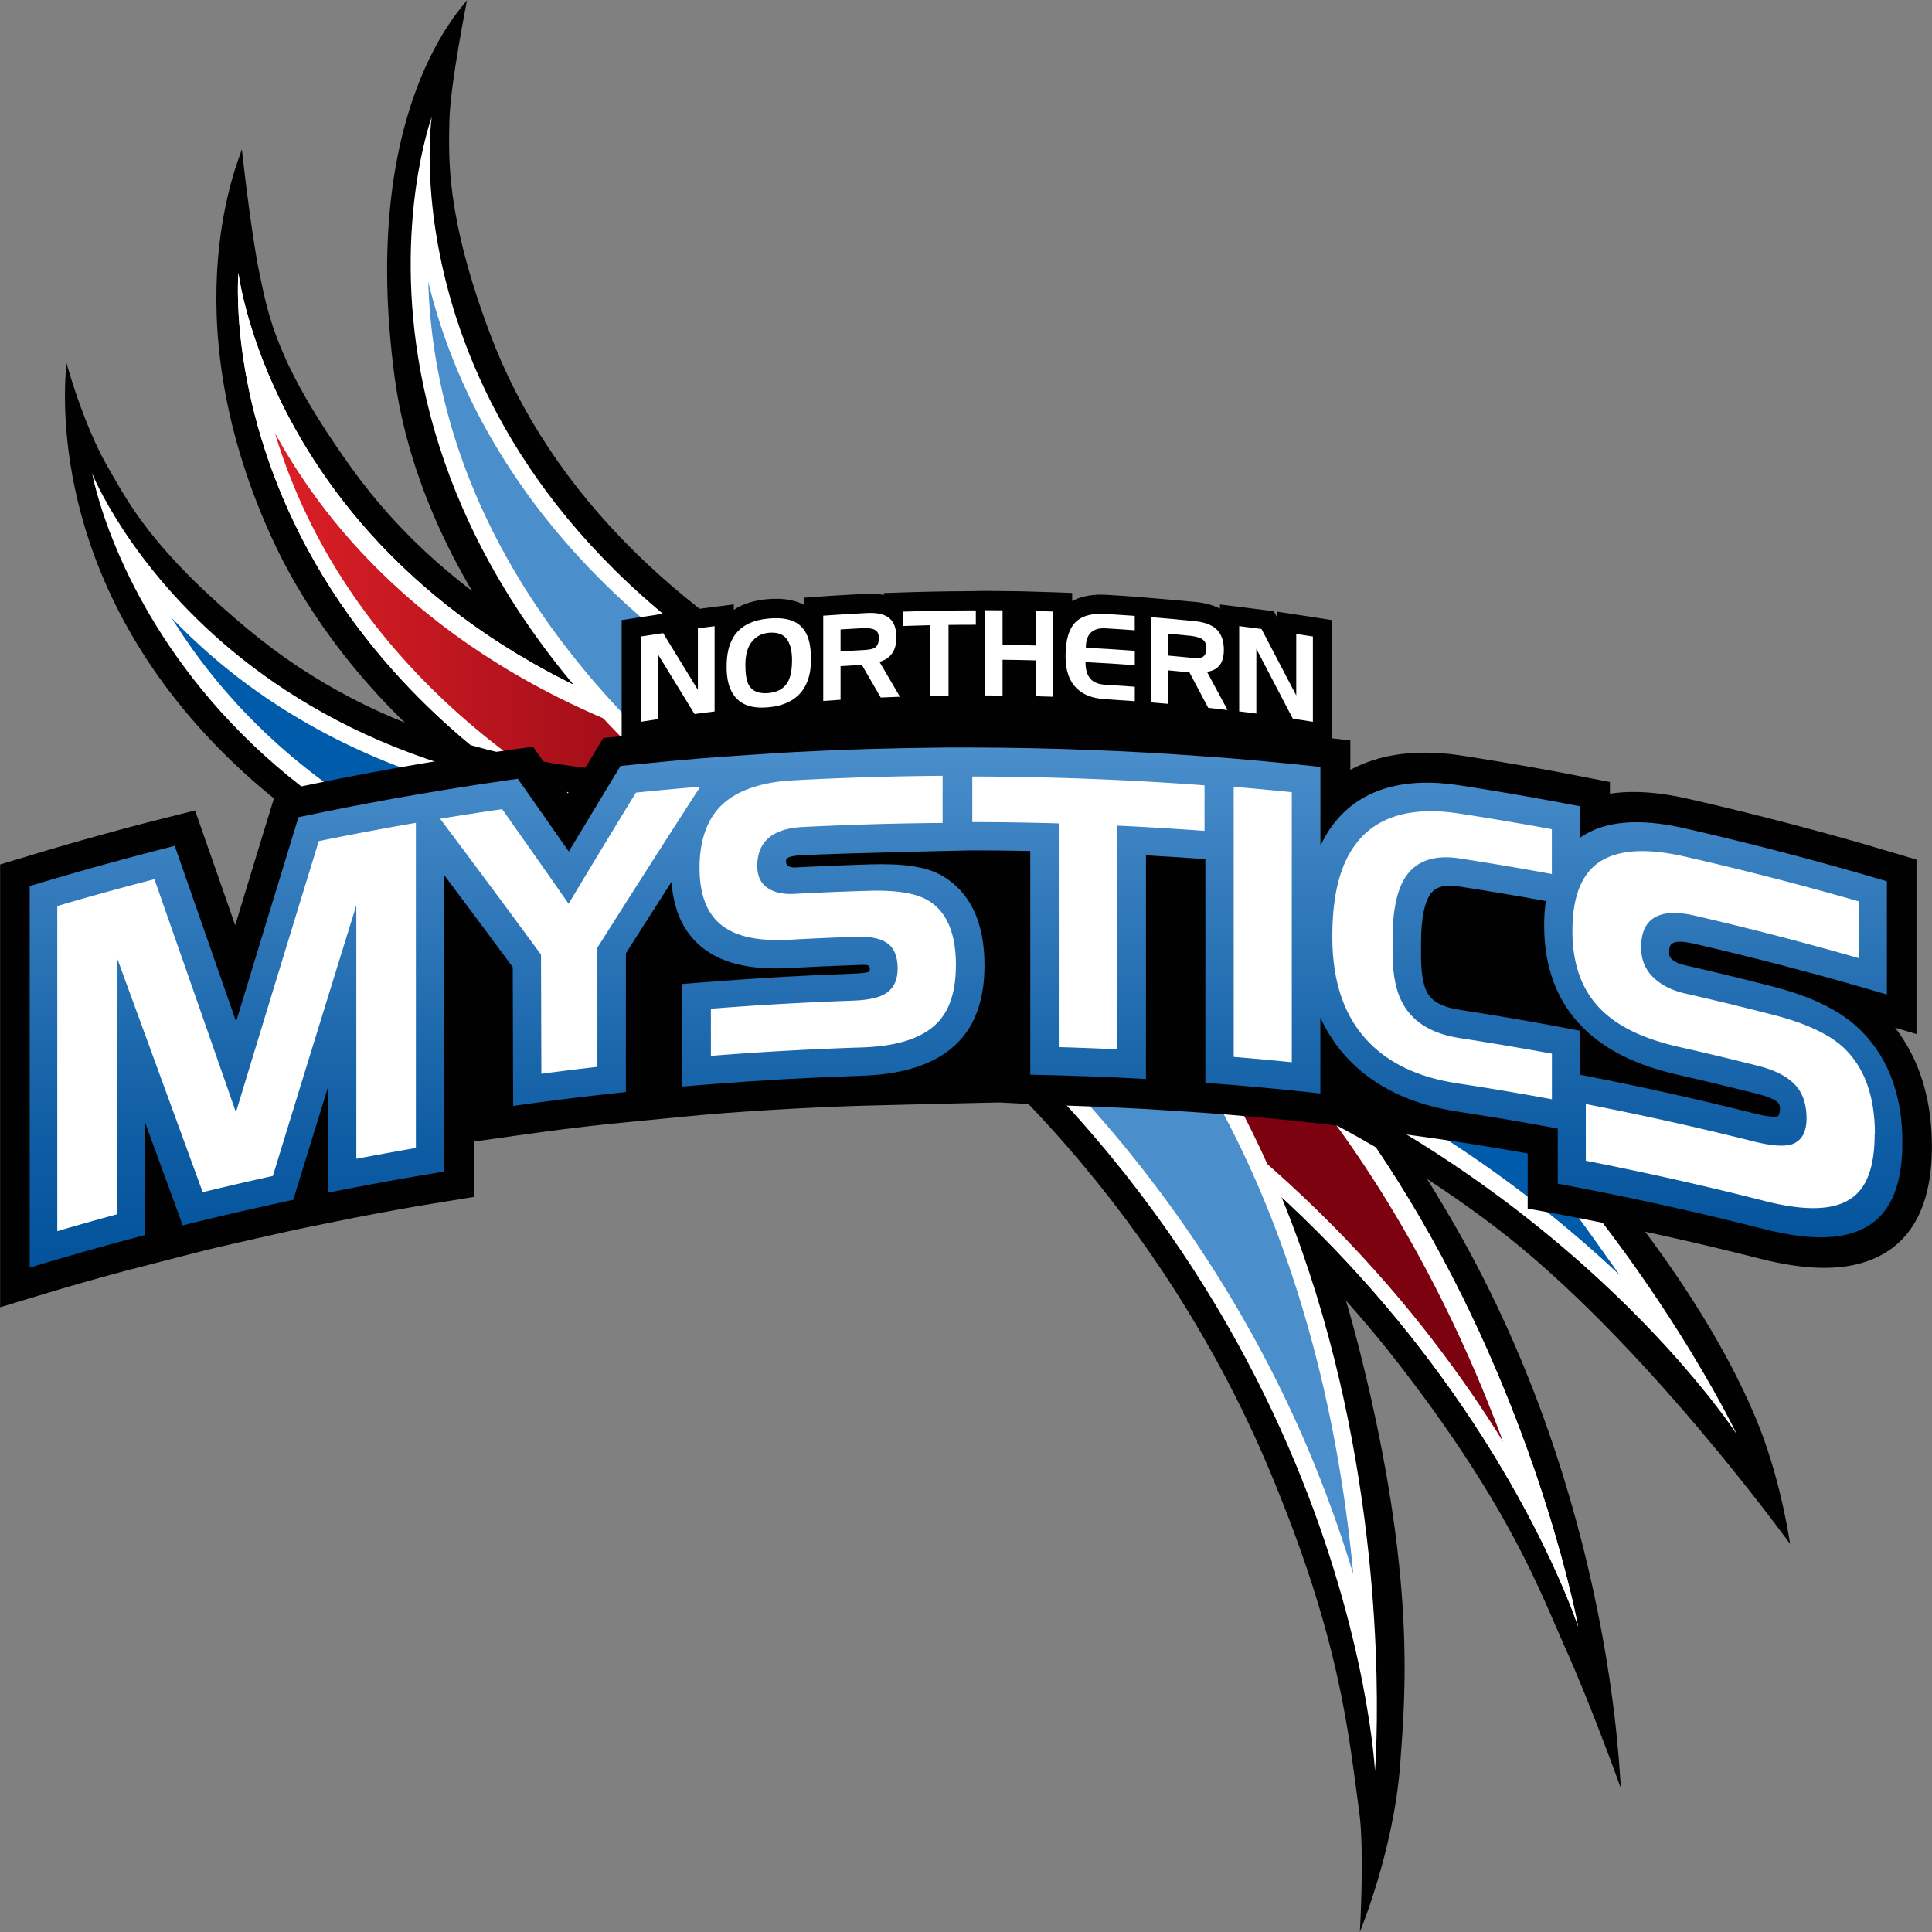 <svg viewBox="0 0 338.93 338.93" xmlns="http://www.w3.org/2000/svg"><rect x="0" y="0" width="338.93" height="338.93" fill="#808080" stroke="none"/><defs><clipPath id="a"><path d="M141.52 161.78c106.77 34.83 135.33 123.58 135.33 123.58s-23.96-130.97-133.31-151.41C49.81 116.43 41.83 47.88 41.83 47.88s-7.07 79.09 99.69 113.91" fill="#fff"></path></clipPath><clipPath id="c"><path d="M142.52 156.34c94.11 61.24 98.69 154.36 98.69 154.36S252 178 151.68 129.98c-86-41.16-75.95-109.44-75.95-109.44S48.41 95.1 142.52 156.33" fill="none"></path></clipPath><clipPath id="d"><path d="M16.17 83.04s13.66 78.22 125.81 84.26c112.15 6.03 162.74 84.38 162.74 84.38s-57.09-120.31-168.01-111.79c-95.08 7.3-120.55-56.85-120.55-56.85Z" fill="none"></path></clipPath><clipPath id="e"><path d="M307.64 195.3c-9.77-2.45-19.58-4.64-29.44-6.56-.34-.07-.68-.13-1.01-.2v-7.71c-1.64-.31-3.3-.63-4.94-.94-5.38-.99-10.77-1.9-16.16-2.73-4.46-.68-5.41-2.45-5.78-3.16-.38-.71-1.02-2.48-1.02-6.28v-2.31c0-4.88.8-7.21 1.46-8.28.67-1.09 1.84-2.14 5.3-1.6 5.05.78 10.09 1.62 15.13 2.54a30.21 30.21 0 0 0-.29 4.28c0 7.36 2.26 13.33 6.7 17.81 3.99 4.06 9.54 6.77 16.95 8.43 4.62 1.05 9.23 2.16 13.83 3.32 2.34.59 3.24 1.25 3.46 1.42.25.3.48.56.42 1.51-.05.71-.36.96-.36.96l-.04.02c-.12.04-.31.08-.66.08-.59 0-1.64-.12-3.56-.6m-142.27-64.15c-8.71.07-17.43.33-26.13.79-2.77.15-13.24.85-16.37 1.11-3.76.32-7.53.66-11.28 1.05-.91.09-1.82.19-2.73.28l-1.47 2.43c-2.53 4.17-5.06 8.37-7.6 12.58-2.5-3.59-4.99-7.15-7.48-10.69-.49-.69-.99-1.39-1.47-2.08-.91.13-1.81.25-2.72.39-3.4.49-6.79 1.01-10.18 1.57-1.65.27-3.3.55-4.96.83a555 555 0 0 0-17.04 3.21c-1.19.24-2.38.48-3.57.74L51.25 147c-3.28 10.7-6.55 21.45-9.83 32.22-3.23-9.25-6.46-18.49-9.67-27.68-.37-1.05-.74-2.1-1.1-3.15-1.18.31-2.37.61-3.55.91-5.7 1.48-11.38 3.05-17.04 4.7-1.62.48-3.24.96-4.85 1.44v66.94c1.61-.5 3.24-.97 4.85-1.45 3.5-1.02 7-2.02 10.51-2.97 1.63-.44 3.25-.87 4.88-1.3v-19.74l5.48 14.97c.37 1.02.75 2.05 1.12 3.08l3.52-.87c4.1-1 8.2-1.94 12.31-2.84 1.19-.26 2.37-.51 3.56-.77.37-1.21.75-2.42 1.12-3.63 1.67-5.45 3.35-10.88 5.03-16.3v18.66c1.64-.33 3.29-.65 4.93-.97 3.48-.66 6.96-1.3 10.44-1.89 1.65-.29 3.31-.57 4.96-.84v-52.01c4.01 5.34 8.02 10.74 12.03 16.16l.06 19.41c0 1.64.01 3.29.02 4.93 1.65-.23 3.31-.46 4.95-.68 3.27-.43 6.55-.83 9.83-1.21 1.66-.19 3.32-.37 4.99-.55v-24.33c2.66-4.2 5.34-8.37 8-12.53.39 5.35 2.36 9.32 5.86 11.87 3.51 2.57 8.35 3.59 14.82 3.24 3.91-.21 7.81-.39 11.73-.52 1.2-.04 2-.11 2.22.16.21.25.23.79.03.99-.28.18-1.3.3-2.87.36-8.3.29-16.59.76-24.88 1.42-1.67.13-3.33.24-5 .39v17.99c1.66-.14 3.33-.28 5-.41 8.81-.7 17.63-1.19 26.46-1.48 8.23-.26 14.2-2.49 17.75-6.82 2.52-3.07 3.79-7.29 3.79-12.55 0-7.55-2.51-12.88-7.47-15.74-2.92-1.67-7.07-2.13-12.69-1.97-4.39.13-8.78.31-13.17.54-1.85.02-1.51-1.28-1.38-1.51.18-.31 1.11-.59 2.82-.64 8.18-.41 29.7-.85 29.76-.85 3.39 0 6.78.04 10.16.11v39.24l5 .12c3.44.1 6.87.23 10.3.38 1.67.08 3.33.16 5 .26v-39.24c3.42.19 6.86.41 10.28.66.04 0 .09.01.14.01v39.24c1.66.13 3.33.25 4.99.39 3.4.29 6.81.59 10.19.94 1.67.17 3.33.35 4.99.54V178.5c1.22 2.7 2.83 5.11 4.83 7.22 4.67 4.97 11.15 8.04 19.24 9.29 5.53.84 11.06 1.77 16.57 2.79.33.05.67.12 1.01.19v9.66c1.64.31 3.29.62 4.94.95 10.48 2.04 20.92 4.39 31.3 7.03 9.36 2.39 16.08 1.83 20.03-1.98 2.79-2.69 4.19-7.13 4.19-13.24 0-8.7-2.76-15.64-8.23-20.51-3.26-2.87-7.96-5.13-14.38-6.8-5.16-1.33-10.33-2.59-15.53-3.77-1.2-.28-2.76-.86-2.78-2.04-.02-1.46 0-2.74 4.49-1.71 9.67 2.24 19.3 4.73 28.86 7.47 1.62.46 3.24.94 4.85 1.42v-19.86c-1.61-.48-3.23-.95-4.85-1.42a578.907 578.907 0 0 0-30.72-7.9c-7.99-1.81-13.91-1.25-18.05 1.52-.07.04-.12.09-.19.14v-5.5c-1.64-.32-3.3-.63-4.94-.93-5.42-1-10.86-1.92-16.3-2.76-9.67-1.48-16.93.68-21.53 6.17-1.09 1.29-2.01 2.78-2.8 4.44v-13.83c-1.66-.18-3.32-.35-4.99-.52-3.39-.35-6.79-.65-10.19-.94-1.66-.14-4.98-.38-5.02-.38a568.133 568.133 0 0 0-40.85-1.56c-.06 0-.2.03-.2-.02-1.67 0-3.34 0-5 .02" fill="none"></path></clipPath><linearGradient gradientUnits="userSpaceOnUse" y2="164.46" y1="164.46" x2="263.71" x1="48.23" id="b"><stop stop-color="#dc1f26" offset="0"></stop><stop stop-color="#7c0210" offset=".47"></stop><stop stop-color="#7c0210" offset=".84"></stop></linearGradient><linearGradient gradientUnits="userSpaceOnUse" gradientTransform="matrix(0 32.35 32.35 0 -14929.8 1899.24)" y2="466.75" y1="466.75" x2="-51.84" x1="-54.66" id="f"><stop stop-color="#4b8fcc" offset="0"></stop><stop stop-color="#327abb" offset=".29"></stop><stop stop-color="#0f5da4" offset=".75"></stop><stop stop-color="#02539c" offset="1"></stop></linearGradient></defs><path d="M238.56 338.93s.84-14.22-.12-21.14c-1.89-13.61-3.2-29.98-15.74-59.88-11.54-27.5-35.26-66.77-82.72-97.66-49.99-32.53-67.34-68.81-70.73-93.91C62.82 18.61 81.64.81 81.94 0c0 0-2.98 14.91-3.1 21.18-.11 6.27-.72 16.58 7.18 37.51 10.43 27.69 33.83 50.89 67.67 67.09 23.63 11.31 43.19 28.16 58.15 50.07 11.9 17.44 20.9 38.08 26.75 61.36 9.92 39.46 7.92 60.11 7.05 72.2-1.1 15.15-7.08 29.51-7.08 29.51" fill="#010101"></path><path d="M245.28 239.16c-18.27-23.58-51.36-55.38-105.21-72.94-56.72-18.5-82.25-49.34-92.65-72.43-17.78-39.49-5.06-66.75-4.99-67.62 0 0 1.59 14.71 3.14 22.05 1.55 7.35 3.02 15.66 16.07 33.84 17.25 24.05 45.87 40.41 82.75 47.3 25.75 4.82 49.02 16.04 69.14 33.33 16 13.78 29.79 31.53 41.74 52.35 27.83 48.54 28.84 97.33 29.09 98.7 0 0-5.19-14.46-9.67-24.42-4.47-9.96-9.56-24.55-29.42-50.19" fill="#010101"></path><path d="M141.52 161.78c106.77 34.83 135.33 123.58 135.33 123.58s-23.96-130.97-133.31-151.41C49.81 116.43 41.83 47.88 41.83 47.88s-7.07 79.09 99.69 113.91" fill="#fff"></path><g clip-path="url(#a)"><path d="m33.243 47.88 243.605-1.574 1.544 239.025-243.605 1.573z" fill="#fff"></path></g><path d="M263.71 252.95c-3.48-5.63-7.65-11.76-12.59-18.15-18.95-24.56-53.26-57.66-109.15-75.88-42.7-13.93-73.12-37.49-87.96-68.14-2.51-5.18-4.38-10.18-5.78-14.81 1.79 3.25 3.88 6.65 6.34 10.11 12.83 18.09 38.5 41.59 87.91 50.83 24.38 4.56 46.41 15.16 65.47 31.55 15.31 13.14 28.78 30.03 40.02 50.18 6.76 12.11 11.91 23.98 15.73 34.3" fill="url(#b)"></path><path d="M262.26 215.22C238.5 197.16 198.3 175 141.73 171.95c-59.59-3.21-91.78-26.77-108.26-46.01C7.08 95.13 11.78 64.43 11.63 63.57c0 0 2.89 10.74 7.25 18.31 3.76 6.53 7.8 14.46 24.57 28.47 22.5 18.8 52.52 27.26 89.19 25.14 1.22-.07 2.46-.16 3.71-.25.96-.07 1.91-.14 2.87-.19 25.69-1.49 50.65 3.66 74.17 15.3 18.71 9.27 36.54 22.63 52.98 39.73 27.88 29 38.46 50.5 42.36 60.49 3.89 10 5.3 20.28 5.3 20.28s-25.96-36.02-51.78-55.64" fill="#010101"></path><g clip-path="url(#c)"><path d="m46.547 20.543 205.436-1.327 1.882 291.444-205.435 1.327z" fill="#fff"></path></g><g clip-path="url(#d)"><path d="m15.09 83.047 289.624-1.87 1.1 170.486-289.623 1.87z" fill="#fff"></path></g><path d="M284.12 223.67c-4.83-4.55-10.45-9.41-16.88-14.31-24.67-18.81-66.4-41.91-125.1-45.07-44.86-2.41-80.34-17.31-102.61-43.08a99.141 99.141 0 0 1-9.41-12.81c2.57 2.68 5.47 5.41 8.74 8.13 17.08 14.15 47.96 30.23 98.09 26.38 24.77-1.91 48.81 2.67 71.5 13.57 18.21 8.78 36.14 20.94 52.23 37.53 9.64 9.94 17.1 20.72 23.44 29.66" fill="#005baa"></path><path d="M237.39 276.11c-1.92-6.35-4.35-13.34-7.45-20.79-11.94-28.61-36.52-69.46-85.77-101.51-37.64-24.49-60.91-55.12-67.3-88.56a99.7 99.7 0 0 1-1.74-15.79c.88 3.6 2.02 7.42 3.5 11.41 7.71 20.79 26.41 50.13 71.74 71.83 22.36 10.7 40.89 26.65 55.06 47.39 11.38 16.66 20.01 36.45 25.66 58.81 3.39 13.46 5.28 26.25 6.31 37.21" fill="#4a8ecc"></path><path d="M169.28 111.68c-1.6 0-3.19 0-4.79.03v12.39c-1.08.01-2.15.03-3.23.05v-12.39c-1.58.04-3.16.08-4.74.14v-2.52c4.26-.14 8.5-.22 12.76-.22v2.53Z" fill="#fff"></path><path d="M332.51 180.29s.07.02.12.04l3.58 1.08v-30.6s-7.66-2.29-9.3-2.76a572.291 572.291 0 0 0-30.87-7.94c-3.41-.78-6.6-1.17-9.46-1.17-1.44 0-2.83.1-4.15.3v-2.05s-8.02-1.56-9.68-1.87a570.4 570.4 0 0 0-16.37-2.77 42.72 42.72 0 0 0-6.42-.51c-4.98 0-9.35 1.01-13.07 3.02v-5.16l-2.45-.29c-.84-.1-1.67-.18-2.51-.28-1.67-.18-3.34-.36-5.02-.53-3.43-.35-16.93-1.47-17.77-1.52 0 0-23.32-1.1-33.48-1.22 0 0-25.7.12-33.36.48l.02-.02-5.49.32c-1.58.08-3.16.18-4.73.29-3.17.21-6.34.44-9.46.7-3.77.31-16.8 1.64-16.8 1.64l-2.92 4.81c-1.09 1.81-2.22 3.07-3.31 4.89-.99-1.41-1.94-2.26-2.93-3.66l-1.46-2.09c-.25-.35-1.72-2.43-1.72-2.43l-3.05.42c-.91.12-1.82.26-2.73.39-3.44.5-6.88 1.03-10.23 1.57-1.67.28-3.33.55-4.98.84-5.68.98-11.44 2.06-17.13 3.23-1.19.24-6.97 1.46-6.97 1.46l-2.15 7.02c-1.67 5.46-3.33 10.92-5 16.4-1.52-4.36-3.03-8.7-4.56-13.05l-2.48-7.09s-6.63 1.66-7.82 1.97c-5.71 1.47-11.47 3.07-17.11 4.72-1.63.48-9.27 2.79-9.27 2.79v77.68s9.22-2.8 10.84-3.27c3.45-1.01 6.97-2 10.46-2.95 1.62-.43 13.77-3.55 14.93-3.84 4.06-.98 14.62-3.34 15.8-3.59.59-.13 9.39-1.92 11.02-2.23 3.45-.66 6.94-1.3 10.39-1.9 1.64-.28 9.74-1.59 9.74-1.59v-9.71l7.23-1.02c1.64-.23 3.29-.45 4.93-.68 3.21-.43 6.5-.83 9.78-1.2 1.65-.19 18.14-1.79 19.8-1.92 8.71-.69 17.57-1.19 26.32-1.46 1.32-.04 23.65-.59 24.2-.57 0 0 8.55.46 10.21.5 3.39.1 6.83.23 10.22.39 1.67.08 3.33.16 4.99.25.85.04 9.55.61 10.35.67 1.66.12 3.32.25 4.98.39 3.34.28 6.75.59 10.13.93 1.65.18 3.31.35 4.97.54.81.08 15.26 1.83 23.94 3.16 4.25.65 8.53 1.36 12.75 2.11v9.67l4.74.86a571.746 571.746 0 0 1 36.06 7.94c4.18 1.06 7.96 1.6 11.24 1.6 5.61 0 10.08-1.57 13.28-4.64 3.71-3.56 5.59-9.15 5.59-16.6 0-8.28-2.15-15.27-6.42-20.85" fill="#010101"></path><g clip-path="url(#e)"><path d="M5.2 131.13h328.52v91.24H5.2z" fill="url(#f)"></path></g><path d="M72.96 201.39c-3.49.6-6.97 1.24-10.45 1.9v-44.47c-4.89 15.77-9.77 31.59-14.64 47.48-4.11.91-8.22 1.85-12.31 2.85-5.02-13.74-10.02-27.42-15-41.02v44.88c-3.51.96-7.01 1.94-10.51 2.97v-57.04a537.46 537.46 0 0 1 17.04-4.7c4.75 13.57 9.52 27.19 14.3 40.88 4.83-15.92 9.68-31.77 14.53-47.56a555 555 0 0 1 17.04-3.21v57.04ZM122.85 138c-6.02 9.32-12.04 18.74-18.05 28.25v20.91c-3.28.37-6.55.78-9.83 1.21l-.06-20.9a3023.3 3023.3 0 0 0-17.7-23.84c3.63-.59 7.25-1.16 10.88-1.68 3.88 5.49 7.77 11.02 11.66 16.6 3.92-6.55 7.86-13.05 11.81-19.5 3.76-.39 7.52-.73 11.28-1.04m44.85 31.32c0 4.12-.9 7.27-2.68 9.46-2.56 3.15-7.18 4.75-13.85 4.96-8.83.29-17.65.77-26.45 1.48v-8.27c8.28-.66 16.57-1.12 24.88-1.42 2.6-.09 4.5-.48 5.69-1.2 1.47-.89 2.19-2.36 2.19-4.41s-.58-3.57-1.75-4.42c-1.17-.86-3.01-1.26-5.52-1.17-3.91.13-7.81.3-11.72.52-5.21.28-9.1-.48-11.65-2.37-2.74-2-4.11-5.41-4.11-10.24s1.34-8.65 4.01-11.13c2.67-2.48 6.84-3.93 12.5-4.23 8.71-.47 17.43-.73 26.13-.79v8.27c-8.19.06-16.37.3-24.56.71-5.3.27-7.94 2.58-7.95 6.83 0 1.76.6 3.04 1.79 3.85 1.18.81 2.76 1.16 4.73 1.05 4.39-.24 8.78-.42 13.17-.54 4.66-.14 8.05.42 10.15 1.62 3.34 1.91 5.01 5.74 5.01 11.45m43.61-23.58c-5.1-.37-10.19-.68-15.28-.92v39.24c-3.43-.16-6.85-.29-10.29-.39v-39.24c-5.05-.15-10.1-.23-15.17-.23v-8c13.6.03 27.17.54 40.74 1.55v7.99Zm15.31 40.59c-3.39-.35-6.79-.66-10.19-.94v-47.38c3.4.28 6.81.6 10.19.94v47.38Zm45.62 6.49c-5.51-1.02-11.03-1.95-16.56-2.79-6.81-1.04-12.08-3.5-15.81-7.5-4.1-4.36-6.14-10.42-6.14-18.24s1.55-13.25 4.64-16.9c3.65-4.3 9.5-5.93 17.58-4.7 5.44.84 10.88 1.76 16.29 2.76v7.86c-5.39-.99-10.78-1.9-16.19-2.74-4.55-.7-7.76.49-9.63 3.49-1.41 2.3-2.12 5.85-2.12 10.65v2.31c0 3.8.57 6.75 1.71 8.85 1.81 3.42 5.17 5.46 10.08 6.22 5.39.83 10.78 1.75 16.16 2.73v8Zm56.63 6.11c0 4.97-1.04 8.45-3.12 10.47-2.99 2.92-8.4 3.26-16.25 1.25a574.25 574.25 0 0 0-31.3-7.04v-9.95c9.86 1.92 19.68 4.11 29.45 6.56 3.07.77 5.3.94 6.69.5 1.71-.59 2.58-2.11 2.58-4.57s-.68-4.5-2.06-5.92c-1.37-1.43-3.53-2.54-6.48-3.28a556.22 556.22 0 0 0-13.84-3.31c-6.16-1.39-10.77-3.58-13.8-6.69-3.26-3.31-4.9-7.86-4.89-13.68 0-5.93 1.59-9.98 4.77-12.09 3.17-2.11 8.12-2.48 14.82-.96 10.29 2.35 20.54 4.98 30.72 7.91v9.96c-9.57-2.75-19.19-5.24-28.85-7.48-6.27-1.44-9.41.47-9.41 5.58 0 2.12.71 3.86 2.12 5.23 1.41 1.37 3.27 2.31 5.59 2.84 5.2 1.18 10.36 2.44 15.53 3.77 5.49 1.41 9.44 3.26 11.92 5.41 3.9 3.45 5.85 8.64 5.85 15.5" fill="#fff"></path><path d="m227.9 107.89-3.87-.59v1l-.56-1.06-1.73-.23c-1.31-.17-2.62-.34-3.94-.5l-3.78-.47v.74c-1.15-.61-2.51-.99-4.13-1.16-2.43-.25-10.76-.94-10.76-.94-1.68-.12-3.35-.24-5-.33-.35-.02-.69-.03-1.01-.03-1.96 0-3.65.38-5.03 1.12v-1.42l-3.26-.12c-1.01-.04-5.57-.17-5.57-.17l-6.43-.07-2.83.05c-4.02.02-7.94.09-11.68.22l-3.26.11v.34c-.74-.16-1.53-.24-2.36-.24-.26 0-5.78.29-8.52.49l-3.13.22v1.26c-1.36-.72-3-1.07-4.88-1.07-.53 0-1.09.03-1.66.08-1.69.16-3.19.54-4.47 1.13-.45.21-.88.45-1.31.73v-.95l-9.67 1.24v1.79l-1.02-1.65-8.98 1.37v21.77s28.22-3.78 62.74-3.78c31.92 0 61.88 3.8 61.88 3.8v-21.78s-4.8-.76-5.79-.9" fill="#010101"></path><path d="M125.36 124.81c-1.18.14-2.35.29-3.52.45-2.14-3.5-4.27-6.99-6.41-10.46v11.36c-.99.15-2 .31-3 .46v-14.96c1.3-.2 2.6-.4 3.9-.59 2.03 3.3 4.06 6.61 6.1 9.95v-10.8c.97-.13 1.95-.25 2.93-.37v14.96ZM142.28 115.62c0 2.83-.76 4.95-2.27 6.38-1.24 1.17-2.95 1.86-5.12 2.07-1.13.11-2.11.08-2.94-.09-1.3-.27-2.32-.87-3.06-1.81-.95-1.2-1.42-2.91-1.42-5.15s.38-3.87 1.16-5.18c.64-1.09 1.58-1.93 2.82-2.5.92-.43 2.05-.71 3.38-.83 2.11-.2 3.76.06 4.93.78.98.6 1.67 1.54 2.07 2.81.29.91.44 2.1.44 3.54m-3.32.28c0-1.95-.4-3.33-1.18-4.11-.66-.65-1.62-.92-2.92-.8-1.27.12-2.26.67-3 1.62-.73.95-1.09 2.3-1.09 4.02 0 1.63.2 2.81.6 3.53.61 1.1 1.78 1.56 3.49 1.4 1.5-.15 2.58-.73 3.24-1.75.57-.89.85-2.2.85-3.91M157.9 122.23c-1.13.04-2.26.08-3.39.14-1.11-1.91-2.21-3.82-3.31-5.72-1.25.06-2.5.14-3.74.22v5.89c-1.01.06-2.03.13-3.04.21v-14.96c2.55-.18 5.1-.34 7.66-.47 1.71-.09 2.98.18 3.79.79.93.68 1.38 1.84 1.38 3.48 0 1.11-.22 2.01-.67 2.7-.5.78-1.26 1.31-2.3 1.59 1.2 2.04 2.4 4.09 3.61 6.15m-3.71-10.28c0-.73-.23-1.22-.69-1.47-.46-.25-1.19-.35-2.2-.3-1.28.07-2.55.14-3.83.22v3.85c1.29-.08 2.57-.15 3.85-.22 1.01-.05 1.68-.16 2.02-.34.56-.28.84-.87.84-1.75M171.19 109.6c-1.6 0-3.19 0-4.79.03v12.39c-1.08.01-2.15.03-3.23.05v-12.39c-1.58.04-3.16.08-4.74.14v-2.52c4.26-.14 8.5-.22 12.76-.22v2.53ZM184.7 122.23c-1.01-.04-2.01-.07-3.02-.09v-6.29c-1.94-.06-3.87-.09-5.8-.11v6.29c-1.04 0-2.05-.02-3.08-.03v-14.95c1.03 0 2.05.01 3.08.02v6.05c1.92.02 3.86.06 5.8.12v-6.06c1.01.03 2.01.06 3.02.1v14.95ZM199.07 123.01c-1.75-.13-3.49-.25-5.24-.36-2.14-.12-3.8-.76-4.98-1.93-1.29-1.27-1.93-3.13-1.92-5.61 0-2.89.62-4.91 1.86-6.07 1.09-1.02 2.8-1.48 5.13-1.34 1.72.1 3.44.22 5.15.34v2.53c-1.71-.13-3.41-.24-5.11-.34-1.13-.07-1.99.18-2.58.74-.59.56-.89 1.45-.89 2.66 2.86.15 5.73.33 8.59.54v2.52c-2.89-.21-5.77-.39-8.65-.54 0 1.4.33 2.42.99 3.06.55.55 1.41.86 2.55.92 1.7.1 3.4.22 5.11.34V123ZM215.34 124.56c-1.13-.13-2.25-.26-3.38-.38-1.1-2.08-2.2-4.16-3.3-6.23-1.25-.12-2.48-.24-3.72-.35v5.88c-1.02-.09-2.04-.18-3.05-.26v-14.96c2.55.21 5.1.44 7.65.7 1.71.17 2.98.63 3.8 1.37.9.81 1.36 2.04 1.36 3.68 0 1.12-.23 1.98-.67 2.6-.5.69-1.26 1.11-2.29 1.24 1.2 2.23 2.39 4.46 3.6 6.7m-3.71-10.82c0-.72-.22-1.25-.69-1.57-.45-.31-1.19-.53-2.18-.63-1.27-.13-2.55-.25-3.82-.37v3.85c1.28.11 2.56.23 3.84.36 1 .1 1.67.09 2.02-.03.55-.2.83-.74.83-1.62M230.31 126.62l-3.51-.54c-2.13-4.1-4.27-8.19-6.4-12.26v11.36c-1.01-.13-2.01-.25-3.01-.38v-14.96c1.31.16 2.61.33 3.91.5 2.04 3.87 4.07 7.76 6.1 11.66v-10.79c.98.14 1.95.3 2.92.45v14.96Z" fill="#fff"></path></svg>